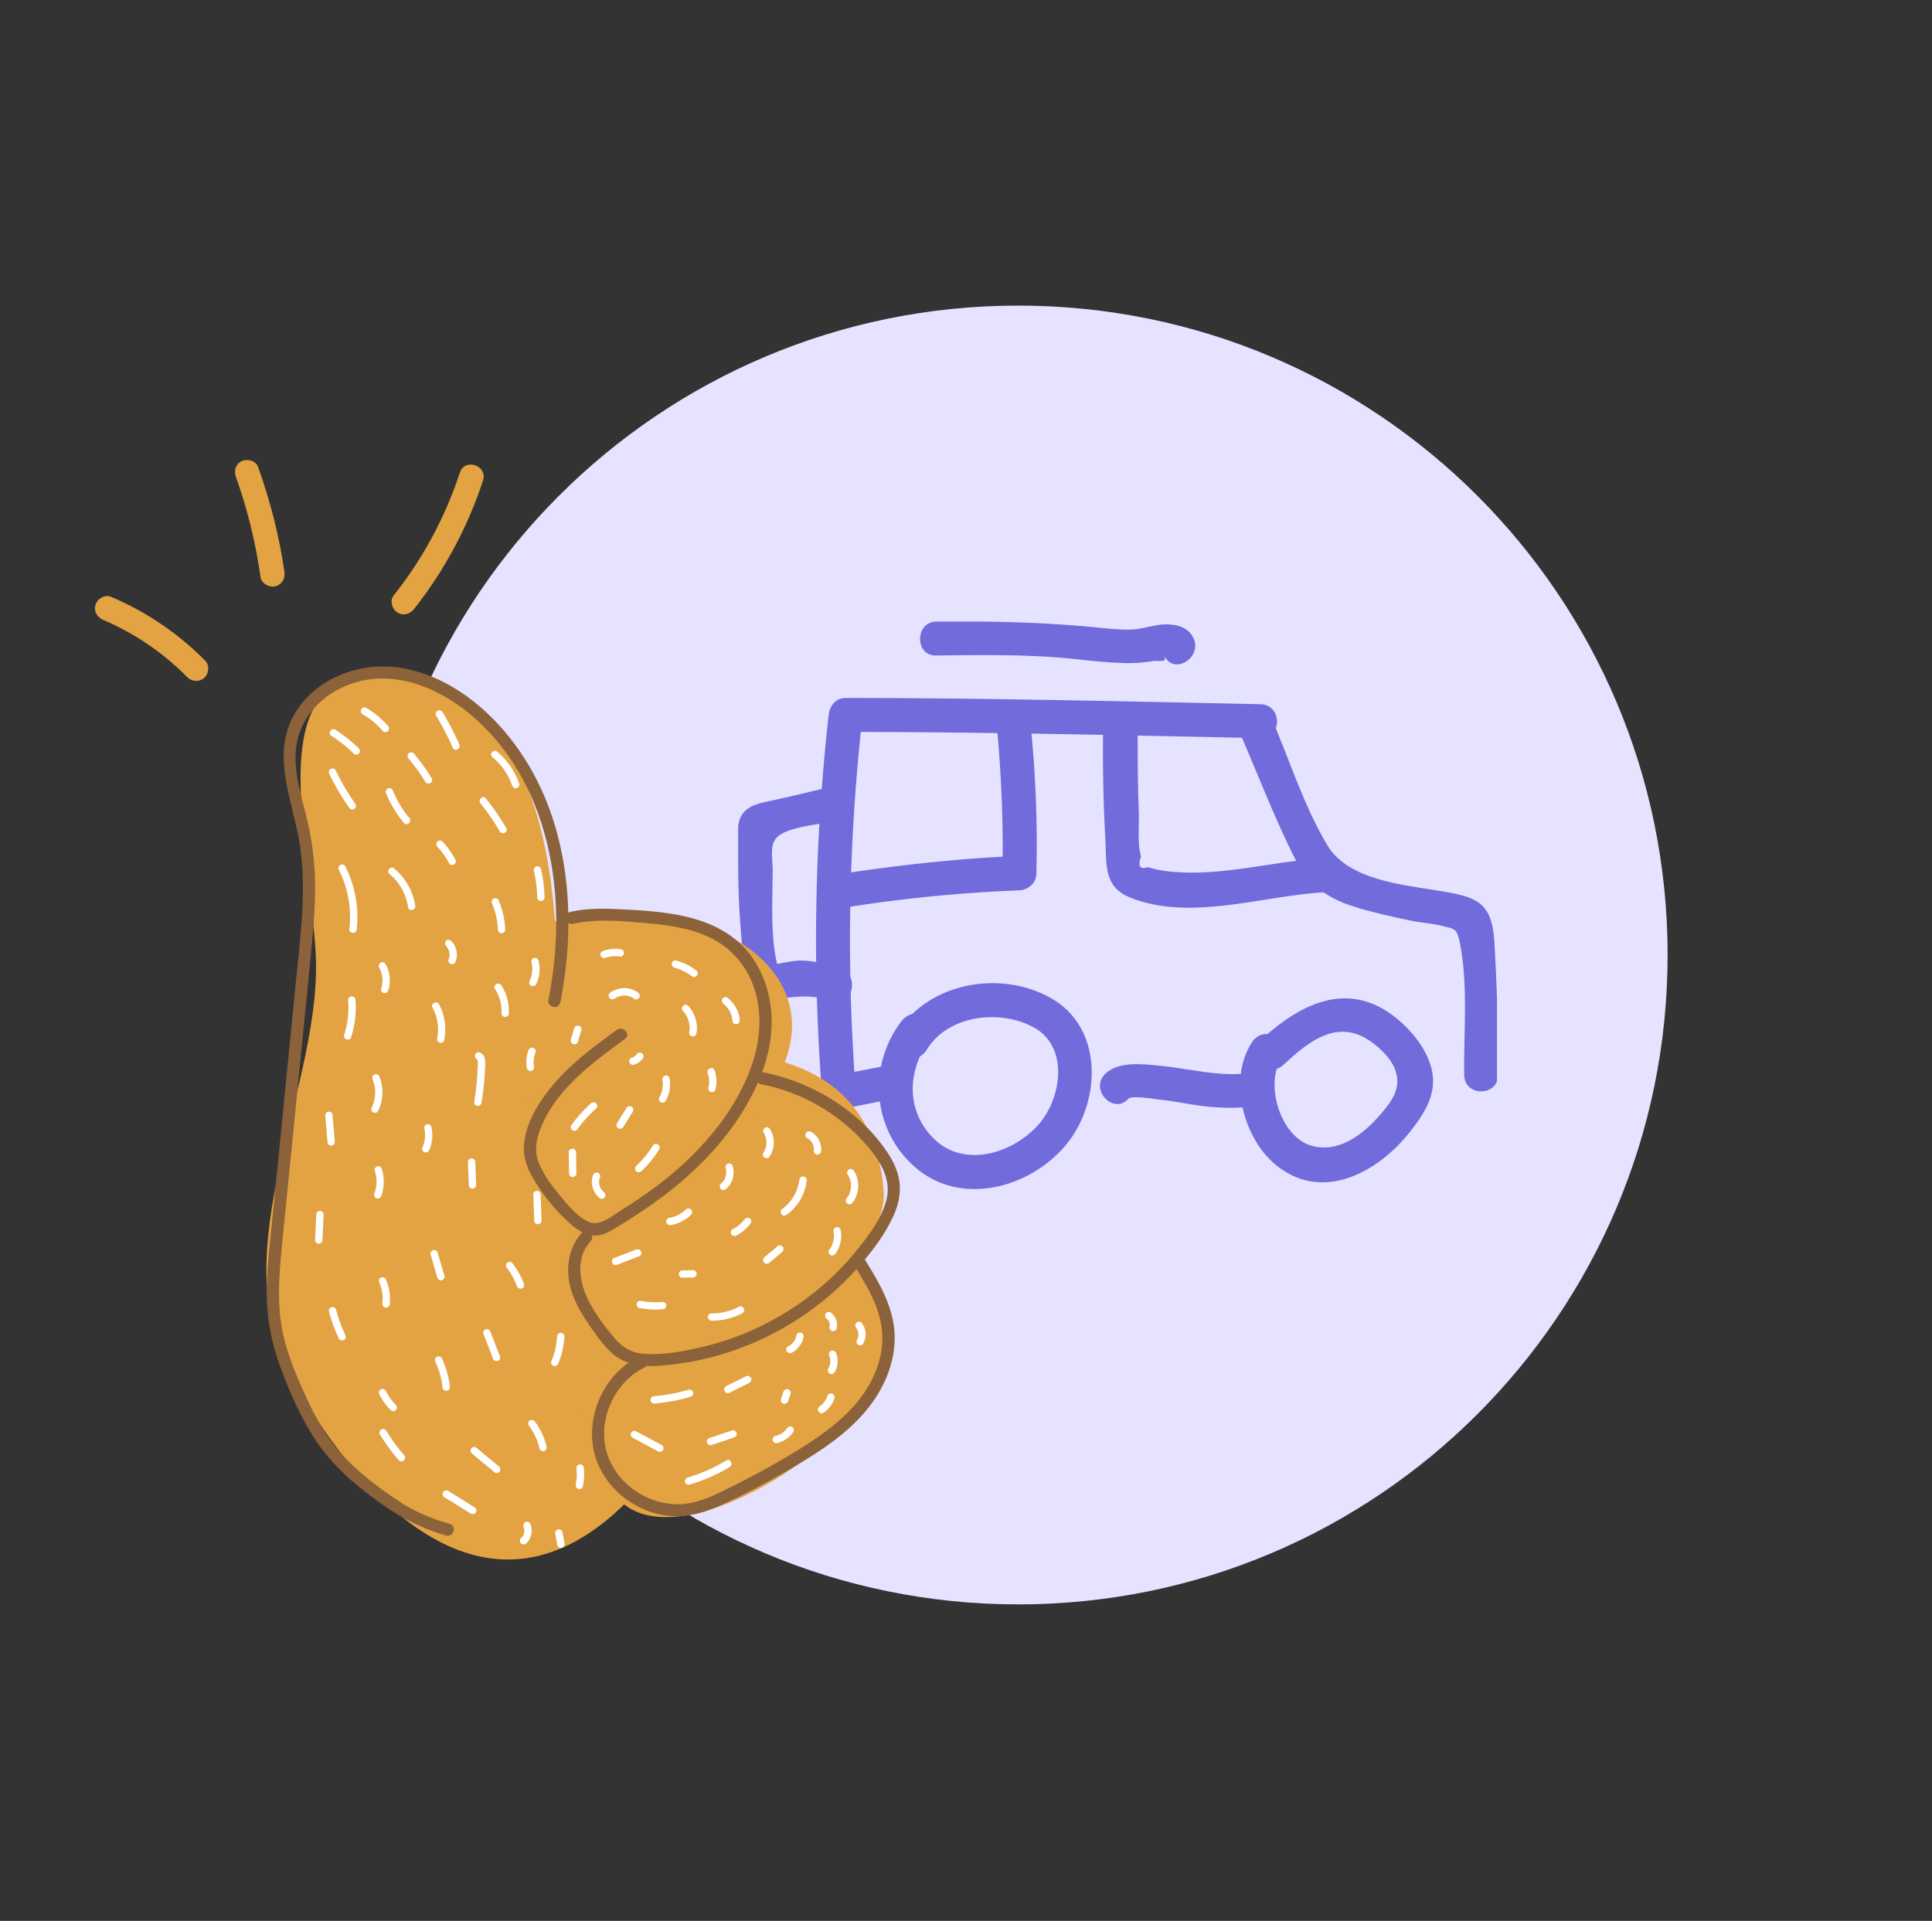 <svg width="177" height="176" fill="none" xmlns="http://www.w3.org/2000/svg"><rect width="100%" height="100%" fill="#333333" stroke="none"/><path d="M33.779 87.5c0-32.86 26.639-59.5 59.5-59.5 32.861 0 59.5 26.64 59.5 59.5 0 32.861-26.639 59.5-59.5 59.5-32.861 0-59.5-26.639-59.5-59.5z" fill="#E5E3FF"/><g clip-path="url(#a)" fill="#726BDB"><path d="M75.868 72.141c-1.71.415-3.37.83-5.08 1.193-.933.207-2.178.363-2.8 1.296-.57.83-.363 2.23-.363 3.163 0 1.814 0 3.577.104 5.391.103 1.608.207 3.267.415 4.874.103.881.051 2.333.83 3.007.517.466 1.191.518 1.814.466 2.022-.155 3.421-.518 5.392.208 1.866.674 2.695-2.333.829-3.007-1.192-.415-2.489-.726-3.733-.726-.777 0-2.644.466-2.8.415l1.09 1.088c-1.09-2.747-.778-6.791-.778-9.746 0-1.4-.415-2.696.83-3.37 1.295-.726 3.68-.882 5.08-1.193 1.97-.518 1.14-3.525-.83-3.059zM83.904 95.99c2.022 0 2.022-3.11 0-3.11-1.97 0-1.97 3.11 0 3.11z"/><path d="M82.556 93.605c-3.214 4.251-2.592 10.369 1.711 13.687 4.251 3.266 10.525 1.348 13.635-2.696 3.007-3.94 3.111-10.524-1.659-13.168-4.614-2.593-11.25-1.4-14.05 3.214-1.037 1.71 1.66 3.266 2.696 1.555 1.919-3.162 6.636-3.784 9.799-2.073 3.37 1.814 2.54 6.791.26 9.124-2.438 2.541-6.689 3.733-9.385 1.089-2.644-2.592-2.436-6.377-.31-9.177 1.192-1.555-1.504-3.11-2.697-1.555zM114.751 95.42c-2.436 3.577-.725 9.643 2.904 11.872 4.147 2.644 8.865-.207 11.509-3.577 1.244-1.556 2.385-3.266 2.074-5.34-.311-2.022-1.815-3.888-3.37-5.133-4.407-3.525-8.813-1.244-12.443 2.126-1.451 1.348.726 3.577 2.178 2.177 2.126-1.97 4.666-4.095 7.569-2.385 1.037.623 2.229 1.711 2.644 2.852.622 1.659-.311 2.903-1.348 4.096-1.503 1.762-3.836 3.629-6.377 2.851-2.851-.881-4.251-5.755-2.644-8.036 1.141-1.555-1.555-3.11-2.696-1.503z"/><path d="M103.398 100.656c.311-.311 2.488.052 2.903.104 1.141.103 2.281.363 3.422.518 1.866.259 3.629.311 5.495.052 1.97-.259 1.141-3.266-.829-3.007-2.696.363-5.392-.415-8.088-.674-1.555-.156-3.94-.467-5.132.83-1.297 1.451.881 3.68 2.229 2.177zM81.882 100.708c2.022 0 2.022-3.11 0-3.11-1.97 0-1.97 3.11 0 3.11z"/><path d="M81.623 97.545c-1.711.363-3.474.674-5.185 1.037.674.519 1.296.985 1.97 1.504a183.553 183.553 0 0 1 .623-34.58l-1.556 1.555c12.65 0 25.352.31 38.002.57 2.022.052 2.022-3.059 0-3.11-12.65-.26-25.352-.57-38.002-.57-.933 0-1.451.725-1.555 1.554a183.475 183.475 0 0 0-.622 34.581c.103 1.037.933 1.711 1.97 1.503 1.71-.363 3.474-.674 5.184-1.037 1.97-.414 1.14-3.422-.83-3.007z"/><path d="M113.559 67.06c1.607 3.733 3.059 7.518 4.874 11.2 1.244 2.591 2.955 3.991 5.651 4.82 1.659.52 3.318.882 5.029 1.245.933.207 1.918.26 2.851.466 1.452.364 1.503.26 1.815 1.763.725 3.785.311 8.14.362 11.924 0 2.022 3.111 2.022 3.111 0 0-4.147-.104-8.295-.363-12.442-.259-3.474-1.814-3.889-4.977-4.407-3.422-.57-8.399-.985-10.317-4.2-2.177-3.629-3.525-8.035-5.236-11.924-.933-1.866-3.577-.259-2.8 1.556z"/><path d="M101.065 66.231c-.052 3.578 0 7.155.207 10.732.104 2.23-.156 4.251 2.177 5.236 5.651 2.333 12.547-.259 18.353-.466 2.022-.052 2.022-3.163 0-3.111-4.821.156-9.643 1.71-14.464 1.244a10.114 10.114 0 0 1-2.178-.414c-.726.259-.933-.104-.622-.986-.363-1.14-.155-2.903-.207-4.095-.104-2.748-.104-5.444-.104-8.192 0-1.97-3.111-1.97-3.162.052zM91.318 66.439c.415 4.51.622 9.02.518 13.531l1.556-1.555c-5.807.259-11.562.881-17.316 1.814-1.97.311-1.14 3.318.83 3.007a134.538 134.538 0 0 1 16.486-1.659c.83-.052 1.555-.674 1.555-1.555a107.36 107.36 0 0 0-.518-13.532c-.208-2.073-3.318-2.073-3.111-.051zM85.77 60.062c3.837-.052 7.674-.104 11.51.207 1.815.156 3.577.415 5.392.467.985.052 1.918 0 2.903-.156.622-.103 1.4.208 1.089-.518.829 1.814 3.473.259 2.696-1.556-.467-.985-1.348-1.244-2.333-1.296-1.089-.052-2.23.415-3.318.467-1.141.052-2.281-.104-3.422-.208-4.873-.466-9.643-.57-14.517-.518-1.97.052-1.97 3.163 0 3.11z"/></g><path d="M46.184 84.346c.207.062 8.66.622 8.66.622l16.48 30.873-14.808 16.164-10.332-47.659z" fill="#E3A342"/><path d="M46.09 84.61c.31.076.647.067.965.092.695.056 1.387.101 2.08.152 1.54.112 3.076.212 4.612.312l1.073.069c-.08-.052-.154-.104-.234-.156.545 1.018 1.089 2.036 1.634 3.06 1.318 2.46 2.63 4.929 3.948 7.39 1.584 2.97 3.172 5.934 4.754 8.899l4.115 7.702c.458.85.91 1.7 1.362 2.551.138.263.283.531.421.795.063.117.126.322.22.414.01.011.021.039.025.057.02-.11.047-.222.06-.331-1.668 1.818-3.332 3.634-4.994 5.457-2.657 2.902-5.313 5.805-7.971 8.702-.614.668-1.227 1.343-1.841 2.011.155.054.31.101.46.157-.346-1.579-.685-3.158-1.025-4.738-.82-3.789-1.648-7.583-2.468-11.373-.992-4.588-1.99-9.175-2.983-13.77-.859-3.968-1.724-7.935-2.583-11.904-.282-1.317-.572-2.633-.853-3.944-.132-.614-.23-1.242-.403-1.847l-.018-.083c-.076-.352-.629-.245-.553.106.34 1.58.684 3.158 1.024 4.738.82 3.79 1.648 7.584 2.468 11.373.992 4.588 1.99 9.175 2.982 13.764.859 3.968 1.724 7.935 2.582 11.904.283 1.317.572 2.633.854 3.944.13.608.223 1.243.403 1.847l.018.083c.04.191.313.319.46.157 1.669-1.818 3.332-3.634 4.994-5.457 2.657-2.902 5.313-5.805 7.972-8.702.613-.668 1.226-1.342 1.84-2.011.087-.093.123-.213.06-.331-.818-1.538-1.642-3.07-2.46-4.609l-5.472-10.254c-1.874-3.508-3.742-7.016-5.622-10.522-.659-1.23-1.31-2.456-1.969-3.686-.305-.577-.581-1.19-.932-1.745-.143-.231-.334-.215-.582-.23-.761-.05-1.524-.104-2.286-.152-1.86-.124-3.72-.242-5.582-.397-.102-.01-.198-.02-.299-.023-.038-.004-.227-.038-.102-.01-.323-.073-.503.458-.154.539z" fill="#E3A342"/><path d="M50.99 93.927c.374-11.753-.677-29.555-14.004-31.818-13.332-2.26-8.923 12.605-8.082 24.915.841 12.309-8.887 27.35-2.044 39.473 6.842 12.118 18.24 23.151 30.327 11.344" fill="#E3A342"/><path d="M57.636 110.875c14.13-2.212 22.78 1.361 23.62 12.149.568 7.304-17.756 19.865-24.068 14.817-6.306-5.049-5.024-12.633 4.23-14.902" fill="#E3A342"/><path d="M57.338 97.015c14.13-2.212 22.78 1.36 23.62 12.149.568 7.304-17.757 19.865-24.069 14.817-6.306-5.049-5.024-12.633 4.23-14.902" fill="#E3A342"/><path d="M51.066 84.108c14.129-2.218 22.584 4.003 21.38 11.227-1.202 7.223-13.597 21.653-19.903 16.603-6.306-5.049-6.944-13.498 2.309-15.773M18.791 60.525a26.89 26.89 0 0 0-8.617-5.843c-.558-.236-1.236.165-1.414.702-.201.61.154 1.183.711 1.419a24.036 24.036 0 0 1 7.656 5.214c.425.433 1.116.503 1.585.09.43-.391.51-1.15.08-1.582zM26.057 52.41c-.47-3.297-1.3-6.517-2.423-9.65-.204-.567-1.013-.748-1.504-.5-.594.297-.702.93-.497 1.504 1.057 2.94 1.787 5.99 2.232 9.08.085.599.753.998 1.317.883.617-.126.961-.712.875-1.317zM37.945 55.786A38.163 38.163 0 0 0 44.25 44.02c.451-1.37-1.675-2.085-2.124-.71a36.26 36.26 0 0 1-6.06 11.248c-.375.473-.147 1.24.326 1.55.546.357 1.179.153 1.553-.32z" fill="#E3A342"/><path d="M30.159 70.89a22.553 22.553 0 0 0 1.862 3.161c.1.147.355.136.476.029.153-.133.131-.321.023-.473a21.833 21.833 0 0 1-1.76-3.007c-.193-.402-.791-.099-.601.29zM30.358 67.418c.725.461 1.41 1 2.03 1.609a.346.346 0 0 0 .475.029c.132-.116.156-.352.023-.473a13.332 13.332 0 0 0-2.159-1.718.331.331 0 0 0-.46.099.326.326 0 0 0 .091.454zM33.204 65.423c.71.42 1.32.931 1.859 1.545.117.137.338.146.475.029a.342.342 0 0 0 .024-.473 8.377 8.377 0 0 0-1.99-1.66c-.158-.091-.363-.06-.46.099a.334.334 0 0 0 .092.46zM39.951 65.563c.572.944 1.085 1.931 1.527 2.94.173.399.772.096.6-.297a25.465 25.465 0 0 0-1.527-2.94c-.096-.154-.282-.233-.452-.152-.153.076-.244.295-.148.45zM37.428 69.497c.564.67 1.071 1.372 1.524 2.11.095.154.276.24.452.153.152-.077.243-.296.147-.45a18.547 18.547 0 0 0-1.625-2.263c-.117-.136-.344-.144-.475-.028a.349.349 0 0 0-.023.478zM35.373 72.695c.405.98.957 1.89 1.633 2.705.278.333.776-.117.498-.45a9.714 9.714 0 0 1-1.531-2.552c-.069-.173-.3-.229-.452-.152-.17.086-.216.277-.148.449zM31.04 79.687a9.649 9.649 0 0 1 .969 5.441c-.052.429.62.472.667.044a10.332 10.332 0 0 0-1.037-5.788c-.195-.383-.795-.085-.599.303zM35.72 80.11a4.786 4.786 0 0 1 1.661 3.01c.061.43.72.294.661-.13a5.522 5.522 0 0 0-1.954-3.44c-.143-.112-.378-.043-.46.1-.116.161-.052.34.092.46zM40.063 77.567a7.253 7.253 0 0 1 .66.825c-.029-.044.026.038.029.05l.14.213c.084.131.158.271.232.411.083.157.288.237.452.153.157-.084.238-.289.147-.45a7.84 7.84 0 0 0-1.165-1.638c-.122-.13-.347-.156-.476-.029a.331.331 0 0 0-.019.465zM44.015 73.607c.655.807 1.245 1.66 1.765 2.564.217.371.817.074.6-.297a21.215 21.215 0 0 0-1.866-2.71c-.273-.341-.772.109-.5.443zM45.148 69.41a5.657 5.657 0 0 1 1.76 2.54c.056.175.203.306.395.265.163-.029.322-.219.266-.394a6.542 6.542 0 0 0-2.053-2.97c-.143-.112-.373-.044-.461.1-.11.16-.05.347.093.46zM48.908 79.777c.184.796.29 1.608.308 2.42.001.181.123.342.314.357.166.014.36-.127.358-.314a12.42 12.42 0 0 0-.32-2.599.339.339 0 0 0-.395-.264c-.172.043-.302.227-.265.4zM45.078 82.782c.317.749.503 1.557.533 2.367.008.18.12.349.315.357.172.013.365-.135.358-.314a7.58 7.58 0 0 0-.608-2.713c-.074-.171-.3-.229-.452-.152a.35.35 0 0 0-.146.455zM40.867 86.667c.047.046.09.1.132.152.033.037-.006.002-.016-.015.01.01.019.027.022.04.018.027.031.06.05.088.032.062.058.125.078.19.015.04-.02-.065-.005-.025.004.018.008.036.017.053l.02.095c.007.03.014.06.014.09.004.019.008.036.006.056.004.048.003-.014-.004-.018.01.022.004.08.002.099 0 .03-.004.07-.003.1-.004.039-.011.065-.01.102-.004.007-.012.059-.003.013.009-.045.001.006-.003.014a1.31 1.31 0 0 1-.064.2c-.065.164.05.376.21.422a.343.343 0 0 0 .424-.21c.253-.627.093-1.403-.38-1.887-.127-.123-.34-.158-.476-.029-.111.124-.14.336-.011.47zM48.688 88.136c.04.154.06.311.076.47.003.043-.001-.062.001.006a.314.314 0 0 1 .002.068c.002.037.005.08 0 .118a3.446 3.446 0 0 1-.047.478c-.004.038.013-.059.001.006-.002.02-.011.034-.013.053-.01.04-.02.085-.036.126a3.64 3.64 0 0 1-.17.46c-.072.16.05.382.21.423.192.052.341-.042.424-.21.306-.645.38-1.41.206-2.101-.043-.172-.217-.309-.395-.264a.298.298 0 0 0-.26.367zM34.732 88.652c.042.079.082.15.118.23.017.047.039.092.055.138.001.006.027.07.014.035-.013-.029.012.028.007.035.05.17.087.343.107.526.004.018.003.043.007.061-.002-.037-.003-.012.001.006.003.043 0 .087.003.13 0 .087-.006.176-.013.259-.003.044-.014.084-.017.128.002.006-.013.084-.007.051.007-.026-.006.033-.005.039-.024.092-.043.177-.074.265-.052.167.036.372.21.422.173.05.367-.035.424-.21a3.028 3.028 0 0 0-.232-2.418c-.083-.156-.29-.243-.452-.152-.15.088-.237.294-.146.455zM31.897 91.687a8.053 8.053 0 0 1-.361 3.127c-.13.415.504.627.634.213a8.945 8.945 0 0 0 .388-3.47c-.013-.177-.233-.298-.395-.264-.198.043-.285.217-.266.394zM39.627 92.321a4.24 4.24 0 0 1 .43 2.789c-.037.176.028.362.21.422.155.054.387-.033.424-.21a4.98 4.98 0 0 0-.466-3.304c-.199-.375-.806-.082-.598.303zM45.344 90.606c.425.67.637 1.422.6 2.215-.01.183.131.346.315.357a.343.343 0 0 0 .358-.314 4.437 4.437 0 0 0-.669-2.562c-.096-.154-.277-.24-.452-.152-.151.082-.248.302-.152.456zM34.142 98.906c.325.784.305 1.767-.069 2.534-.084.161-.067.357.1.465.138.088.384.067.46-.099a3.852 3.852 0 0 0 .109-3.197c-.068-.173-.3-.23-.452-.153-.163.085-.215.283-.148.45zM54.15 101.086c-.673.6-1.278 1.278-1.804 2.008-.106.148-.046.366.1.465.154.104.36.047.46-.099a10.864 10.864 0 0 1 1.694-1.878.337.337 0 0 0 .023-.473.354.354 0 0 0-.474-.023zM52.104 105.554c.007.64.021 1.292.028 1.933.005.173.125.353.314.356.17.001.36-.127.358-.314-.006-.641-.02-1.286-.027-1.933-.006-.173-.126-.353-.315-.356-.169-.001-.36.127-.358.314zM54.335 107.662c-.29.748-.012 1.63.618 2.118.137.114.38.049.46-.099.103-.165.051-.348-.1-.465-.006-.005-.06-.049-.028-.019.037.03-.009-.01-.016-.015-.024-.026-.055-.05-.08-.082-.025-.026-.049-.052-.075-.084l-.026-.038c-.026-.032.036.054 0 .006-.038-.066-.077-.127-.104-.196l-.04-.103c-.017-.046.02.064.008.011-.004-.018-.015-.041-.02-.059l-.044-.208c-.004-.018-.01-.048-.007-.061-.002.019.006.055.003.012-.002-.037.002-.076 0-.113.005-.038.003-.075.008-.113l.005-.064c-.002-.006.01-.065.002-.019-.015.047.007-.026.013-.028.003-.013.011-.033.015-.046.016-.041.026-.081.044-.116.065-.163-.044-.377-.21-.422-.182-.061-.351.025-.426.203zM57.407 101.503c-.288.467-.582.935-.875 1.403-.094.145-.058.374.1.465.15.092.363.059.46-.099.288-.467.587-.936.875-1.403.094-.145.058-.374-.1-.465-.15-.086-.363-.059-.46.099zM58.326 96.603c-.019.03-.045.054-.063.083.02-.023.034-.045.054-.068-.07.084-.15.15-.242.214a.353.353 0 0 1 .077-.048 1.077 1.077 0 0 1-.282.142c.029-.012.058-.019.087-.031-.01.008-.024.005-.042.009a.35.35 0 0 0-.213.145.321.321 0 0 0-.047.247c.024.082.069.172.147.218.072.04.167.076.248.047.093-.033.182-.058.272-.103.085-.043.156-.09.238-.144.13-.097.242-.214.339-.347a.333.333 0 0 0 .047-.247.362.362 0 0 0-.147-.218.352.352 0 0 0-.473.102zM60.688 98.94c.016.077.026.15.03.23.003.012.004.074.005.024-.005-.055.004.018 0 .025l.006.117c0 .15-.012.295-.042.445-.007.027-.023.067.005-.007-.004.013-.006.032-.01.046-.004.038-.015.072-.025.111-.022.073-.044.147-.072.221-.011.034-.028.075-.04.108-.01.034-.04.072-.046.104.002-.019.026-.055.01-.015-.01.015-.018.035-.027.05a.404.404 0 0 1-.065.107c-.087.15-.059.368.1.465.15.086.37.064.46-.099.362-.62.497-1.36.364-2.067-.031-.174-.223-.307-.395-.264a.356.356 0 0 0-.258.399zM59.818 104.95a8.956 8.956 0 0 1-1.526 1.868.342.342 0 0 0-.024.473c.122.129.34.151.476.028a9.301 9.301 0 0 0 1.636-1.997.347.347 0 0 0-.1-.465.338.338 0 0 0-.462.093zM64.821 98.276c.038.117.076.24.096.36.013.06.021.126.034.186 0 .03.007.06.007.092.003.043.001.006.002-.02.004.018.003.043.006.055.001.125.003.249-.009.37a1.983 1.983 0 0 1-.026.199c.01-.046.002.006-.003.013-.012.034-.017.066-.023.098-.044.172.03.374.21.423.166.045.375-.031.424-.21a3.015 3.015 0 0 0-.054-1.709.408.408 0 0 0-.147-.217.301.301 0 0 0-.248-.047c-.163.054-.331.233-.269.407zM66.284 91.975c.022.014.038.03.054.045a.601.601 0 0 1 .102.097c.057.062.12.123.173.193.024.026.043.053.067.08.009.01.08.113.051.063.047.07.086.137.12.21.158.297.231.55.258.906.013.178.234.305.394.264.19-.047.28-.21.266-.394-.066-.802-.493-1.54-1.124-2.027-.135-.108-.38-.05-.46.099-.097.164-.045.346.1.464zM62.568 92.624c.14.157.217.253.312.432.049.083.093.173.124.26.041.103.045.121.075.202.112.375.13.695.058 1.085-.03.18.143.343.314.356.197.014.323-.131.358-.314.15-.88-.145-1.813-.744-2.477a.339.339 0 0 0-.475-.022.345.345 0 0 0-.022.478zM61.772 88.655c.153.042.3.091.443.141.075.028.143.057.214.092a.663.663 0 0 1 .118.055c.015.01.034.012.048.021.056.026-.035-.017.006-.001.282.145.554.305.807.494a.326.326 0 0 0 .46-.1.341.341 0 0 0-.099-.464 5.576 5.576 0 0 0-1.79-.875c-.168-.051-.375.03-.424.21-.045.171.037.378.217.427zM55.498 87.751c.011-.008.03-.012.047-.016-.047.016-.053.018-.018.004.029-.012.059-.019.089-.025.053-.012.106-.03.16-.04.12-.027.24-.046.363-.06.03 0 .06-.007.086-.006-.095-.005.012-.003.031 0 .063-.002.119-.001.181-.002.12.005.248.015.37.033.175.025.351-.144.358-.314.003-.194-.126-.328-.314-.357a3.314 3.314 0 0 0-1.651.18c-.075.03-.142.125-.171.193a.34.34 0 0 0 .017.258c.1.172.272.216.453.152zM56.337 91.481c.017-.01.038-.027.055-.037.032-.025-.05.03.006-.001.039-.02.077-.048.116-.069a.866.866 0 0 1 .19-.078c.04-.015-.059.019.006-.001.088-.025.178-.045.268-.064.05-.004.091-.013.14-.017-.049.004-.025-.001.006-.002.025.001.043-.003.069-.002.093-.001.183.01.273.022.02.002.039.004.053.014-.078-.015.014.003.02.008.04.01.082.026.12.03.047.015.087.025.13.047a15.646 15.646 0 0 0 .068.03c.084.043.164.095.24.153.141.107.373.051.46-.099.102-.165.05-.347-.1-.464-.749-.575-1.843-.54-2.58.024-.14.105-.143.349-.023.473a.352.352 0 0 0 .483.033zM52.945 95.452c.101-.346.203-.686.31-1.033a.37.37 0 0 0-.018-.258.347.347 0 0 0-.193-.17.343.343 0 0 0-.258.018.367.367 0 0 0-.172.192c-.102.34-.203.686-.31 1.033a.37.37 0 0 0 .018.258.347.347 0 0 0 .193.17c.08.027.18.024.259-.018.08-.035.147-.1.171-.192zM48.921 97.732c-.007-.061-.02-.127-.026-.182 0-.03-.006-.054-.006-.086.014.097 0 0 0-.025a3.422 3.422 0 0 1 .034-.543c.002-.02.006-.032.008-.052.01-.04-.011.065-.007.027.007-.026.013-.059.024-.093a3.39 3.39 0 0 1 .112-.354c.065-.163-.05-.376-.21-.422a.349.349 0 0 0-.424.21 3.068 3.068 0 0 0-.16 1.648c.032.174.223.307.395.264a.338.338 0 0 0 .26-.392zM43.732 97.064c-.02-.008-.003-.043.014.034.007.061.02.12.026.182.009.154-.006.319-.01.476-.016.365-.038.725-.061 1.085-.054.71-.147 1.416-.257 2.126-.03.181.142.343.314.356.197.014.323-.131.359-.314.136-.821.228-1.645.282-2.474.026-.404.059-.804.053-1.208-.005-.373-.11-.75-.498-.89-.416-.16-.623.476-.222.627zM38.872 103.408c.032.149.068.316.069.465a.848.848 0 0 1 0 .056.649.649 0 0 1 0 .119 1.721 1.721 0 0 1-.016.246 3.146 3.146 0 0 1-.044.29c-.01.04-.016.072-.027.112a3.601 3.601 0 0 1-.158.458c-.072.159.05.376.21.422.187.054.349-.037.424-.209.285-.654.35-1.403.194-2.099-.043-.172-.217-.309-.395-.264-.163.053-.29.224-.257.404zM29.803 102.251l.205 2.443c.013.178.233.299.395.264.193-.035.28-.215.266-.393l-.206-2.443c-.013-.178-.233-.299-.395-.265-.197.043-.279.216-.265.394zM34.333 107.252c.056.174.096.359.128.539.01.048.014.097.019.146.004.018.003.043.007.061 0 .006.002.068.002.043-.001-.037.005.049 0 .056.004.018.003.043.002.068-.002.05.003.099.001.149-.003.188-.02.373-.056.555-.007.057.01-.04-.004.013a.253.253 0 0 0-.01.065c-.01.045-.025.092-.038.145-.029.1-.053.192-.09.281-.058.168.043.377.21.423a.338.338 0 0 0 .424-.21 3.92 3.92 0 0 0 .06-2.463c-.05-.17-.205-.311-.396-.264-.155.034-.317.212-.26.393zM28.978 111.264c-.04.775-.073 1.555-.113 2.331-.006.176.132.352.315.356a.343.343 0 0 0 .358-.314c.04-.775.072-1.555.113-2.33.006-.176-.133-.352-.315-.357-.182-.004-.349.125-.358.314zM56.55 115.872c.677-.257 1.352-.521 2.023-.777.169-.061.229-.305.148-.45-.094-.173-.278-.214-.452-.152-.677.258-1.353.521-2.024.778-.162.06-.228.304-.147.449.095.179.273.222.452.152zM58.553 119.832a7.045 7.045 0 0 0 2.215.116c.171-.018.308-.228.266-.393-.047-.19-.206-.287-.395-.265a3.092 3.092 0 0 1-.439.026 7.07 7.07 0 0 1-1.238-.083c-.04-.01-.084-.013-.124-.023-.038-.004-.04-.01-.006.001-.02-.002-.04-.01-.059-.012-.17-.038-.37.023-.424.209-.053.161.02.389.204.424zM65.171 121.004a6.003 6.003 0 0 0 2.829-.676c.382-.2.078-.802-.305-.602a5.18 5.18 0 0 1-2.486.609c-.181.002-.349.125-.358.314-.001.169.144.35.32.355zM62.498 117.07l.966-.02c.093-.002.177-.02.244-.084a.399.399 0 0 0 .114-.23c0-.087-.02-.183-.084-.244-.056-.056-.137-.114-.225-.114l-.965.021c-.094.001-.178.019-.245.084a.396.396 0 0 0-.113.23c0 .087.02.182.083.243a.302.302 0 0 0 .225.114zM61.437 112.247a3.572 3.572 0 0 0 1.864-.936c.124-.121.153-.339.023-.473-.126-.122-.34-.157-.475-.029-.244.233-.43.361-.71.508-.069.034-.138.061-.206.094l-.11.043s-.105.035-.046.016a3.18 3.18 0 0 1-.47.113c-.175.032-.31.222-.266.394a.353.353 0 0 0 .396.27zM66.476 107a1.52 1.52 0 0 1 .055.287c.003.012.012.085.005.024-.007-.061.003.012 0 .025.003.018.001.037-.001.056-.001.081-.01.158-.017.241-.002.019-.01.039-.014.052l.009-.045c-.003.013-.007.026-.004.038-.01.04-.015.078-.026.112-.022.073-.05.148-.079.216-.024.061.035-.07.005-.007-.01.014-.018.035-.027.049a.976.976 0 0 1-.06.1c-.019.029-.042.066-.067.096a.255.255 0 0 0-.034.045c-.011.008-.014.021-.025.03.01-.015.02-.023.03-.038-.065.052-.113.118-.177.169a.35.35 0 0 0-.023.479.34.34 0 0 0 .475.023c.584-.487.85-1.343.63-2.075a.36.36 0 0 0-.146-.217.324.324 0 0 0-.248-.047c-.162.035-.319.206-.261.387zM69.959 103.776c.048.077.09.155.126.235.01.022.016.046.026.063.002.011.03.086.014.04-.016-.046.008.036.008.036a.168.168 0 0 0 .018.052c.026.094.04.185.053.275.003.018.007.036.005.055.013.091-.003-.043.003.012.003.043.001.093.005.142 0 .088-.01.184-.018.266-.002.019-.004.038-.007.052.01-.065 0 0-.004.013-.009.045-.024.092-.034.132-.027.08-.058.168-.096.251.022-.042.009-.014-.004.013a.346.346 0 0 1-.036.064 1.5 1.5 0 0 1-.074.122.342.342 0 0 0 .1.465c.157.091.357.06.46-.099.489-.728.52-1.745.053-2.492-.094-.148-.284-.245-.452-.153-.144.087-.243.296-.146.456zM68.2 111.736c-.038.052-.077.104-.117.15.055-.062-.016.016-.025.03-.02.023-.046.048-.066.071a3.583 3.583 0 0 1-.278.253c-.047.041-.096.076-.139.11-.032.026-.059.044-.086.063-.06.044.05-.03-.017.009a2.82 2.82 0 0 1-.335.191c-.158.077-.238.288-.147.449a.347.347 0 0 0 .452.152c.53-.269.979-.659 1.335-1.128.1-.14.05-.372-.1-.465a.38.38 0 0 0-.476.115zM71.22 114.193c-.398.334-.8.676-1.197 1.011a.348.348 0 0 0-.023.479.346.346 0 0 0 .476.028c.397-.334.8-.676 1.197-1.011a.348.348 0 0 0 .022-.479.336.336 0 0 0-.475-.028zM76.365 112.844c.018.084.028.162.034.248.003.012.004.075.005.024-.005-.055-.003.013 0 .025.002.043-.002.082.001.125a2.527 2.527 0 0 1-.017.24c-.004.039-.013.084-.017.123-.01.045-.013.027-.002-.006-.01.014-.009.045-.017.066a3 3 0 0 1-.154.45c-.027.075.037-.064.002.006-.01.015-.018.035-.027.05a.591.591 0 0 1-.065.107 1.63 1.63 0 0 1-.142.211c-.107.142-.05.379.1.465.166.102.349.05.46-.099a2.73 2.73 0 0 0 .49-2.175c-.036-.173-.216-.309-.394-.264-.17.055-.29.224-.257.404zM73.234 108.098a3.922 3.922 0 0 1-1.605 2.695c-.146.106-.137.353-.023.472.131.147.329.135.475.029 1.02-.73 1.682-1.901 1.827-3.148.024-.179-.144-.349-.314-.356-.191-.015-.335.128-.36.308zM73.94 104.267c.057.032.115.069.173.107.015.009.03.018.038.029.066.048-.033-.037 0 0 .023.02.047.046.07.066.048.046.09.099.133.152.009.011.037.054.01.017-.028-.044.001.006.01.016l.059.1c.012.028.032.061.044.09.01.017.024.082.038.091-.013-.003-.02-.064-.008-.01.004.018.008.036.016.046l.02.096a.57.57 0 0 1 .016.102c.004.018.003.043.007.061.004.049 0-.056-.002-.012-.004.069 0 .144-.01.214-.02.173.137.351.314.357a.344.344 0 0 0 .358-.314c.083-.691-.297-1.439-.918-1.767-.155-.079-.366-.071-.46.099-.096.139-.077.372.092.46zM77.648 107.599c.058.093.114.181.154.278.022.046.04.098.063.149.04.097-.014-.066.008.036.005.023.015.04.02.064.029.106.044.208.062.317 0 .031.006.061.008.098-.002-.037-.002-.012.001.006 0 .056 0 .118-.006.176a2.54 2.54 0 0 1-.03.293c.005-.032-.013.059-.014.053l-.02.079c-.014.053-.034.107-.05.154a1.6 1.6 0 0 1-.055.149c-.01.014-.035.07-.014.022-.014.021-.027.049-.04.071a1.765 1.765 0 0 1-.192.278c-.113.142-.045.371.1.464.161.109.355.049.461-.099.64-.804.701-2.039.128-2.901-.1-.146-.278-.245-.452-.152-.124.095-.234.312-.132.465zM42.87 106.453c.024.699.055 1.396.082 2.101.006.174.12.355.314.357.165.008.36-.128.358-.314-.025-.699-.057-1.403-.082-2.102-.006-.173-.12-.354-.314-.356-.17-.007-.374.124-.359.314zM48.859 109.419l.081 2.388c.006.174.12.355.315.357.169.001.36-.128.358-.314l-.082-2.389c-.007-.179-.12-.354-.314-.356-.17-.001-.36.127-.358.314zM39.445 114.933c.207.703.407 1.402.615 2.106.049.17.21.31.395.264.16-.041.317-.212.265-.394-.207-.703-.407-1.402-.615-2.106-.047-.164-.21-.31-.394-.264-.16.041-.318.212-.266.394zM34.747 117.514c.037.085.074.171.106.263.035.105-.02-.064.018.053.015.04.025.088.041.134.048.165.084.331.108.501.051.325.054.63.012.988-.02.173.138.351.314.357a.348.348 0 0 0 .359-.314 4.392 4.392 0 0 0-.359-2.279.343.343 0 0 0-.452-.153.341.341 0 0 0-.147.45zM30.136 120.15c.222.857.526 1.689.91 2.485.19.39.789.093.599-.297a13.104 13.104 0 0 1-.847-2.311.346.346 0 0 0-.395-.264c-.176.025-.311.21-.267.387zM46.447 116.172c.105.14.178.243.264.38.091.136.172.281.252.419a7.6 7.6 0 0 1 .422.914c.06.167.306.233.452.152.174-.094.216-.277.147-.45a7.41 7.41 0 0 0-1.043-1.857c-.105-.14-.352-.149-.476-.029-.134.135-.131.321-.018.471zM51.036 122.438a6.77 6.77 0 0 1-.06.593c-.016.103-.031.206-.048.303-.007.052-.001-.006 0 .025-.007.027-.01.04-.012.065-.013.053-.021.105-.035.157-.09.394-.22.777-.373 1.146-.065.164.05.376.21.423.186.053.348-.038.424-.21a7.51 7.51 0 0 0 .567-2.459c.012-.177-.132-.352-.315-.356a.334.334 0 0 0-.358.313zM44.312 122.262c.294.753.588 1.513.874 2.262.061.167.298.222.452.152.175-.088.216-.277.148-.449-.294-.754-.588-1.514-.874-2.262-.061-.168-.3-.229-.452-.153-.175.088-.216.277-.148.45zM39.884 124.759c.351.761.575 1.567.666 2.401.02.183.228.301.395.265.193-.035.287-.211.266-.394a8.297 8.297 0 0 0-.727-2.569.346.346 0 0 0-.452-.152.343.343 0 0 0-.148.449zM34.749 127.752c.27.528.612 1.015 1.027 1.431.127.123.34.158.476.029.124-.12.152-.338.023-.473a5.461 5.461 0 0 1-.593-.72c.036.048-.008-.011-.018-.027a7.828 7.828 0 0 1-.31-.538.337.337 0 1 0-.606.298zM34.804 131.419a16.37 16.37 0 0 0 1.73 2.366c.282.326.788-.119.498-.45a15.658 15.658 0 0 1-1.623-2.22c-.096-.154-.282-.233-.452-.153-.158.084-.25.297-.153.457zM40.704 137.173c.809.499 1.618 1.005 2.426 1.504a.33.33 0 0 0 .46-.098.336.336 0 0 0-.099-.465c-.808-.5-1.618-1.005-2.426-1.505a.332.332 0 0 0-.46.099c-.093.151-.052.373.1.465zM43.262 133.2c.686.569 1.37 1.133 2.063 1.707.143.113.379.044.46-.099.11-.166.046-.346-.099-.464-.685-.57-1.37-1.134-2.063-1.708-.143-.113-.378-.043-.46.099-.103.165-.045.346.1.465zM48.478 130.664c.454.601.773 1.299.937 2.03a.34.34 0 0 0 .394.265.34.34 0 0 0 .266-.394 6.125 6.125 0 0 0-1.1-2.351c-.112-.144-.348-.137-.475-.028-.147.131-.135.334-.022.478zM52.815 134.565c.007.061.015.128.017.196.002.037 0 .031.002-.019a.127.127 0 0 0 .004.048l.003.1c.003.13.005.254.001.386a2.916 2.916 0 0 1-.035.388c-.011.064-.016.128-.028.193a12.04 12.04 0 0 0-.016.097c.024-.093-.002.019-.006.032-.018.091-.026.168.018.258a.344.344 0 0 0 .193.17c.16.047.389-.027.424-.209a5.302 5.302 0 0 0 .085-1.764c-.02-.176-.229-.306-.395-.264-.191.041-.289.199-.267.388zM47.98 139.919a.359.359 0 0 1 .029.074c-.013-.028-.02-.058-.032-.086.034.098.051.207.067.309 0-.031-.005-.054-.006-.086a1.58 1.58 0 0 1-.005.238.398.398 0 0 1-.011.065c-.007.058.024-.092-.002-.006a.772.772 0 0 1-.068.208c-.012.028-.05.086.005-.007-.008.02-.016.041-.031.057a1.016 1.016 0 0 1-.135.19c.02-.023.035-.044.056-.061-.036.038-.071.077-.108.11-.131.116-.151.344-.023.473a.341.341 0 0 0 .475.028c.505-.445.651-1.193.393-1.811-.065-.16-.3-.234-.452-.152a.346.346 0 0 0-.152.457zM50.871 140.526l.185 1.032c.03.174.222.308.394.265a.353.353 0 0 0 .266-.394l-.184-1.033c-.031-.174-.223-.307-.395-.264a.335.335 0 0 0-.266.394zM59.997 128.595c1.1-.099 2.183-.301 3.237-.608.177-.051.301-.202.266-.394-.036-.167-.218-.315-.395-.265a17.03 17.03 0 0 1-3.243.61c-.179.013-.295.232-.266.394.04.19.222.276.4.263zM57.938 131.718c.778.419 1.555.832 2.334 1.25.163.09.357.061.46-.099.089-.143.063-.381-.1-.464-.778-.419-1.555-.832-2.327-1.252-.163-.089-.363-.059-.46.099-.096.139-.063.381.093.466zM63.153 136.029a15.806 15.806 0 0 0 3.69-1.616c.366-.222.068-.825-.304-.601a15.308 15.308 0 0 1-3.52 1.56c-.17.056-.3.208-.267.394.036.167.22.321.401.263zM65.166 132.404c.683-.228 1.373-.457 2.055-.691.163-.054.313-.204.266-.394-.04-.153-.22-.326-.395-.264-.683.228-1.373.457-2.06.692-.164.054-.315.199-.267.394.046.152.225.319.401.263zM66.833 127.606c.605-.304 1.21-.603 1.814-.907.159-.078.239-.288.148-.45a.346.346 0 0 0-.452-.152c-.604.305-1.21.603-1.814.907-.159.078-.239.288-.148.45.093.167.29.237.452.152zM72.117 130.842l-.116.156c-.014.022-.01.015.015-.016-.01.015-.026.025-.035.039-.027.025-.047.048-.073.072a1.47 1.47 0 0 1-.305.24c-.027.018-.05.029-.077.048a.875.875 0 0 1-.165.079 2.852 2.852 0 0 1-.098.039c-.034.014-.063.027-.01.009-.065.02-.135.041-.201.056-.172.043-.31.216-.266.393.043.172.21.31.395.265a2.5 2.5 0 0 0 1.496-1.02.342.342 0 0 0-.1-.465.35.35 0 0 0-.46.105zM71.782 127.503c-.076.229-.153.451-.23.679a.37.37 0 0 0 .019.258.35.35 0 0 0 .193.171.343.343 0 0 0 .43-.211c.076-.228.154-.451.23-.679a.37.37 0 0 0-.018-.258.35.35 0 0 0-.193-.171.343.343 0 0 0-.43.211zM72.973 122.321a1.691 1.691 0 0 1-.112.355c-.02.048-.015.016.005-.007-.004.013-.013.027-.016.04-.013.028-.032.057-.045.085-.033.051-.064.107-.11.16-.02.024-.033.045-.054.068-.024.031.051-.054.011-.008-.01.008-.02.023-.03.031-.04.046-.088.088-.142.13-.047.042-.096.077-.145.112-.032.026.067-.039.011-.008-.01.008-.021.017-.033.02-.034.019-.06.038-.096.051-.157.084-.238.288-.147.45.084.156.289.237.452.152.54-.284.959-.811 1.086-1.412.018-.091.027-.167-.018-.258a.347.347 0 0 0-.193-.17c-.166-.045-.388.027-.424.209zM75.975 124.233c.013.028.032.062.039.091-.003-.012-.023-.076-.014-.034.004.018.013.028.016.046a.922.922 0 0 1 .039.179c.006.03.006.061.012.085.002.012 0 .031.004.049-.005-.024-.004-.074-.004-.018 0 .062 0 .118-.005.182-.006.057-.014.109-.019.172.01-.102 0 0-.007.027-.007.026-.012.058-.025.086a1.35 1.35 0 0 1-.064.17c-.003.013-.03.062-.003.013.025-.056-.005.007-.004.013-.012.028-.031.057-.044.084-.093.151-.059.368.1.465.151.092.37.064.46-.099.327-.55.37-1.22.125-1.809-.072-.16-.3-.235-.452-.153a.34.34 0 0 0-.154.451zM75.799 127.9c-.02.054-.04.108-.058.168-.013.028-.02.054-.034.076-.004.007-.025.056-.004.007.02-.048 0 0-.005.008a1.573 1.573 0 0 1-.187.295c-.02.023-.034.045-.048.067-.01.008-.04.046-.005.007a1.198 1.198 0 0 1-.128.133c-.042.035-.078.073-.127.109-.021.017-.048.035-.068.058l-.032.026a.434.434 0 0 0-.155.183.31.31 0 0 0 .024.256c.08.145.292.255.452.153a2.47 2.47 0 0 0 1.022-1.33c.052-.167-.036-.372-.21-.422-.186-.054-.382.026-.437.206zM78.448 121.669c.009.01.046.065.009.01-.035-.048-.001-.006.001.006.017.022.03.05.048.077.03.05.056.113.073.166.027.068-.019-.059-.004-.018.004.018.011.022.015.04.007.03.019.058.025.088a.596.596 0 0 1 .016.103c.003.012.005.024.003.043.003.012.004.074.003.012 0-.057-.002-.006.001.006-.002.019 0 .031-.002.05 0 .031.001.062-.004.094 0 .031-.006.064-.007.089-.003.013 0 .025-.004.038-.006.058.014-.053.004-.013-.013.059-.031.119-.05.173-.014.028-.02.054-.033.082-.017.041.004-.008.008-.021-.01.015-.016.041-.027.05-.086.155-.065.369.1.464.15.087.377.069.46-.098a1.74 1.74 0 0 0-.14-1.903c-.104-.139-.35-.143-.475-.029a.37.37 0 0 0-.02.491zM75.748 120.84c.008.011.021.014.028.019.047.04-.052-.039-.028-.019.023.02.044.034.061.055l.1.116-.053-.076c.06.08.106.177.14.275-.012-.028-.019-.058-.031-.086.015.04.025.088.034.129l.014.066c.005.024-.002.106.006-.001-.003.044.001.093-.002.137-.002.019-.003.044-.01.065-.014.084.012-.059 0 0a.34.34 0 0 0 .21.428c.16.047.383-.026.424-.209.029-.131.045-.259.042-.389a1.445 1.445 0 0 0-.571-1.087c-.142-.107-.374-.051-.46.099-.1.183-.054.367.096.478z" fill="#fff"/><path d="M51.355 91.747c1.66-8.537.646-18.035-5.24-24.858-2.518-2.92-5.964-5.29-9.858-5.758-3.481-.411-7.238 1.044-9.143 4.066-2.181 3.456-.648 7.36.133 10.996.953 4.434.337 9-.107 13.46-.495 4.952-.98 9.895-1.474 14.846-.246 2.472-.496 4.952-.74 7.424-.226 2.274-.517 4.563-.481 6.856.032 2.307.502 4.494 1.303 6.648.808 2.158 1.768 4.328 3.007 6.275 1.248 1.965 2.866 3.55 4.693 4.972 1.563 1.217 3.146 2.317 4.964 3.118.789.348 1.6.66 2.433.893.694.2 1.047-.868.355-1.062-1.58-.446-3.207-1.113-4.58-2.022-1.804-1.202-3.6-2.543-5.091-4.119-1.546-1.632-2.633-3.6-3.55-5.628-.925-2.028-1.798-4.11-2.178-6.317-.37-2.134-.249-4.305-.058-6.448.212-2.334.459-4.656.69-6.988.467-4.703.936-9.399 1.402-14.107.236-2.34.472-4.678.695-7.021.204-2.139.382-4.285.325-6.443-.05-2.04-.356-4.02-.856-5.995-.452-1.786-.99-3.622-.915-5.484.14-3.547 3.044-6.142 6.408-6.746 3.525-.638 7.112 1.023 9.75 3.28 6.581 5.627 8.46 14.808 7.47 23.058a43.698 43.698 0 0 1-.476 3.026c-.054.3.248.57.522.593.333.034.536-.215.597-.515z" fill="#8B6239"/><path d="M52.495 84.643c2.273-.495 4.719-.24 7.024-.031 1.999.182 4.077.502 5.869 1.47 1.92 1.04 3.259 2.786 3.836 4.888.603 2.196.388 4.487-.35 6.616-1.552 4.493-5.002 8.308-8.75 11.115a46.429 46.429 0 0 1-3.18 2.161c-.86.54-2.002 1.577-3.077 1.06-1.013-.487-1.863-1.533-2.565-2.38-.777-.936-1.575-2-1.992-3.151-.436-1.216-.057-2.451.465-3.579.499-1.086 1.199-2.085 1.99-2.972 1.605-1.798 3.556-3.24 5.489-4.646.578-.424-.176-1.253-.749-.83-1.9 1.38-3.813 2.795-5.392 4.537-1.488 1.642-2.995 3.836-3.115 6.132-.07 1.337.558 2.536 1.272 3.618a17.502 17.502 0 0 0 2.616 3.142c.815.766 1.795 1.566 2.99 1.384.581-.088 1.096-.404 1.593-.71.66-.398 1.31-.812 1.952-1.23 4.48-2.927 8.508-6.704 10.822-11.61 1.015-2.151 1.603-4.516 1.413-6.913-.192-2.41-1.189-4.808-3.027-6.427-1.92-1.683-4.426-2.36-6.904-2.676-1.307-.168-2.617-.236-3.934-.303-1.506-.075-3.03-.09-4.513.234-.7.15-.483 1.251.217 1.101z" fill="#8B6239"/><path d="M69.826 99.365c3.588.707 6.93 2.62 9.374 5.344 1.309 1.459 2.55 3.243 1.994 5.29-.472 1.735-1.682 3.304-2.796 4.672-2.374 2.911-5.43 5.269-8.819 6.889a25.679 25.679 0 0 1-5.308 1.87c-1.765.41-3.75.787-5.574.574-1.137-.136-1.916-.792-2.616-1.658-.76-.946-1.498-1.935-2.074-3.009-.9-1.683-1.357-4.048.09-5.587.49-.517-.255-1.361-.748-.831-1.31 1.391-1.572 3.437-1.035 5.236.34 1.149.936 2.174 1.61 3.158.639.929 1.31 1.926 2.16 2.679 1.627 1.452 3.841 1.239 5.853.987a25.94 25.94 0 0 0 6.04-1.522c3.931-1.487 7.534-3.919 10.359-7.033 1.357-1.495 2.664-3.16 3.507-5.006.405-.885.655-1.849.587-2.832-.074-1.132-.565-2.167-1.197-3.098-2.596-3.807-6.884-6.371-11.355-7.25-.301-.06-.573.247-.596.52 0 .35.25.551.544.607z" fill="#8B6239"/><path d="M78.21 115.865c.978 1.58 1.998 3.212 2.427 5.035.38 1.595.202 3.211-.4 4.725-1.328 3.347-4.373 5.547-7.339 7.363a73.877 73.877 0 0 1-5.292 2.933c-1.629.811-3.38 1.811-5.24 1.898-2.82.132-5.659-1.689-6.65-4.351-1.136-3.042.439-6.729 3.293-8.159.645-.32.142-1.321-.503-1.002-2.9 1.452-4.601 4.78-4.211 7.995.383 3.21 3.084 5.816 6.19 6.464 1.83.387 3.56.015 5.254-.723 2.033-.88 4.006-1.927 5.928-3.032 3.418-1.957 7.09-4.186 9.034-7.752.929-1.709 1.429-3.637 1.21-5.586-.257-2.308-1.501-4.366-2.701-6.31-.376-.611-1.377-.115-1 .502z" fill="#8B6239"/><defs><clipPath id="a"><path fill="#fff" transform="translate(67.625 56.951)" d="M0 0h69.523v52H0z"/></clipPath></defs></svg>